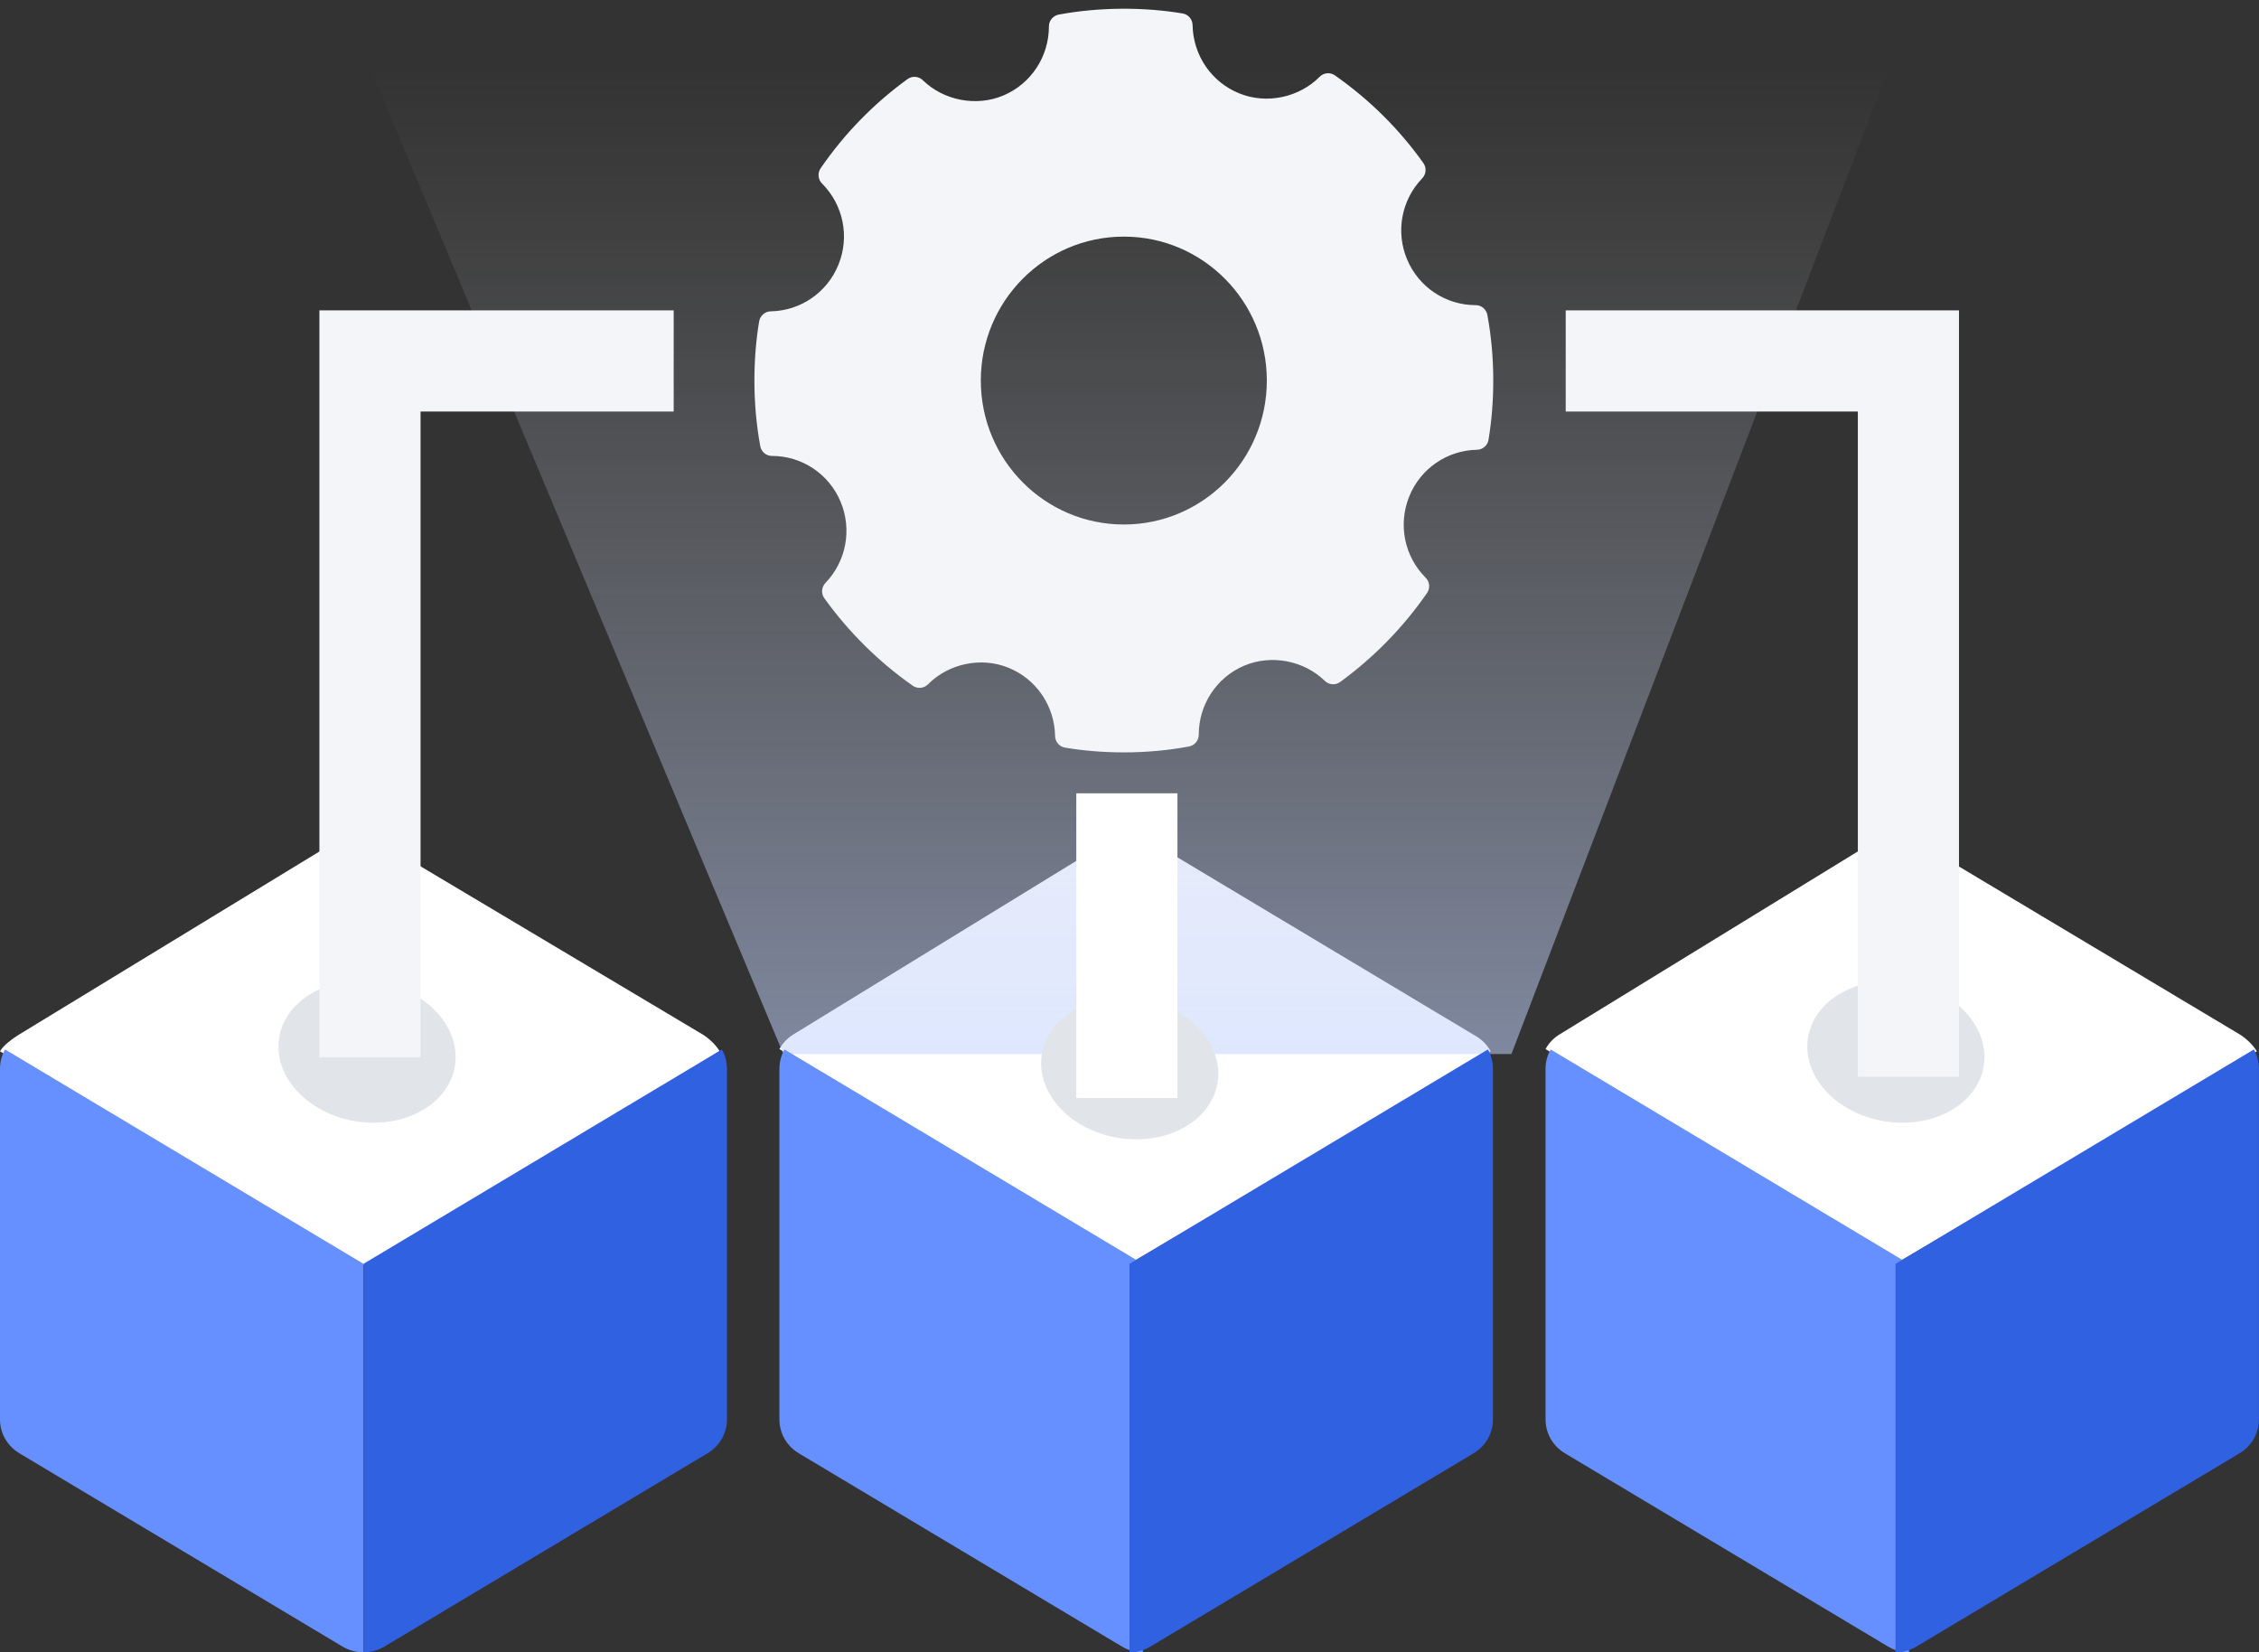 <svg width="67" height="49" viewBox="0 0 67 49" fill="none" xmlns="http://www.w3.org/2000/svg">
<rect x="0" y="0" width="67" height="49" fill="#333333" stroke="none"/>
<path d="M44.211 31.174C44.113 30.996 43.971 30.847 43.798 30.741L34.107 24.937C33.733 24.708 33.262 24.708 32.888 24.937L23.53 30.677C23.357 30.783 23.215 30.932 23.117 31.11L33.497 37.478L44.211 31.174Z" fill="white"/>
<path d="M23.235 31.258L10.973 2H56.024L44.828 31.258H23.235Z" fill="url(#paint0_linear_1233_5556)" fill-opacity="0.7"/>
<ellipse rx="2.087" ry="2.64" transform="matrix(0.162 -0.987 0.987 0.16 33.507 31.685)" fill="#E1E5EA"/>
<path d="M23.268 31.122C23.169 31.296 23.117 31.491 23.117 31.69V42.097C23.117 42.505 23.335 42.884 23.691 43.097L33.273 48.827C33.461 48.94 33.676 48.999 33.897 49V37.48L23.268 31.122Z" fill="#6690FF"/>
<path d="M44.129 31.122C44.227 31.296 44.279 31.491 44.279 31.69V42.097C44.279 42.505 44.062 42.884 43.706 43.097L34.124 48.827C33.936 48.94 33.72 48.999 33.5 49V37.48L44.129 31.122Z" fill="#3061E0"/>
<path d="M66.935 31.178C66.838 31 66.61 30.787 66.437 30.681L56.83 24.937C56.455 24.708 55.985 24.708 55.611 24.937L46.253 30.677C46.08 30.783 45.937 30.932 45.84 31.11L56.22 37.478L66.935 31.178Z" fill="white"/>
<ellipse rx="2.087" ry="2.64" transform="matrix(0.162 -0.987 0.987 0.16 56.23 31.192)" fill="#E1E5EA"/>
<path d="M45.991 31.122C45.892 31.296 45.84 31.491 45.84 31.69V42.097C45.84 42.505 46.057 42.884 46.414 43.097L55.995 48.827C56.183 48.94 56.399 48.999 56.619 49V37.48L45.991 31.122Z" fill="#6690FF"/>
<path d="M66.847 31.122C66.946 31.296 66.998 31.491 66.998 31.69V42.097C66.998 42.505 66.781 42.884 66.424 43.097L56.843 48.827C56.655 48.94 56.439 48.999 56.219 49V37.48L66.847 31.122Z" fill="#3061E0"/>
<path d="M21.342 31.174C21.244 30.996 21.019 30.787 20.846 30.681L11.208 24.937C10.834 24.708 10.364 24.708 9.99 24.937L0.564 30.681C0.391 30.787 0.098 30.999 0 31.177L10.919 37.583L21.342 31.174Z" fill="white"/>
<ellipse rx="2.087" ry="2.64" transform="matrix(0.162 -0.987 0.987 0.16 10.886 31.192)" fill="#E1E5EA"/>
<path d="M0.151 31.122C0.052 31.295 0 31.491 0 31.689V42.096C0 42.505 0.218 42.883 0.574 43.096L10.155 48.827C10.343 48.94 10.559 48.999 10.78 49V37.479L0.151 31.122Z" fill="#6690FF"/>
<path d="M21.41 31.122C21.508 31.295 21.56 31.491 21.561 31.689V42.096C21.561 42.505 21.343 42.883 20.987 43.096L11.405 48.827C11.217 48.94 11.002 48.999 10.781 49V37.479L21.41 31.122Z" fill="#3061E0"/>
<path d="M18.481 10.704H10.973L10.973 29.852" stroke="#F3F5F8" stroke-width="3" stroke-linecap="square"/>
<path d="M44.114 9.34C44.083 9.171 43.937 9.049 43.767 9.049C42.878 9.049 42.08 8.518 41.734 7.695C41.388 6.875 41.564 5.93 42.182 5.288C42.3 5.165 42.315 4.973 42.215 4.834C41.497 3.825 40.615 2.951 39.592 2.235C39.452 2.137 39.261 2.154 39.14 2.277C38.53 2.893 37.562 3.1 36.751 2.767C35.929 2.434 35.387 1.639 35.371 0.743C35.368 0.572 35.244 0.427 35.076 0.399C33.902 0.202 32.578 0.213 31.399 0.433C31.232 0.465 31.11 0.612 31.11 0.783C31.11 1.678 30.582 2.481 29.765 2.829C28.961 3.171 27.991 2.984 27.37 2.379C27.247 2.259 27.056 2.245 26.917 2.345C25.91 3.076 25.043 3.966 24.34 4.989C24.243 5.13 24.26 5.322 24.381 5.443C25.012 6.075 25.204 7.017 24.87 7.844C24.538 8.671 23.749 9.216 22.858 9.233C22.688 9.236 22.544 9.361 22.516 9.53C22.422 10.092 22.375 10.682 22.375 11.285C22.375 11.952 22.434 12.607 22.549 13.231C22.58 13.399 22.726 13.521 22.897 13.521C23.786 13.521 24.584 14.053 24.93 14.876C25.276 15.698 25.1 16.645 24.482 17.287C24.363 17.411 24.349 17.603 24.45 17.742C25.174 18.749 26.056 19.622 27.071 20.335C27.212 20.433 27.403 20.416 27.524 20.294C28.134 19.677 29.102 19.471 29.913 19.803C30.735 20.137 31.277 20.931 31.293 21.827C31.296 21.998 31.42 22.143 31.588 22.171C32.145 22.265 32.732 22.312 33.332 22.312C33.995 22.312 34.646 22.253 35.265 22.137C35.432 22.106 35.554 21.959 35.554 21.788C35.554 20.893 36.082 20.09 36.899 19.742C37.703 19.4 38.673 19.587 39.294 20.192C39.417 20.312 39.608 20.326 39.747 20.225C40.748 19.496 41.615 18.609 42.324 17.587C42.422 17.445 42.404 17.253 42.283 17.131C41.652 16.5 41.461 15.556 41.795 14.727C42.126 13.899 42.916 13.355 43.806 13.338C43.976 13.335 44.12 13.21 44.148 13.041C44.242 12.479 44.289 11.889 44.289 11.285C44.289 10.618 44.23 9.964 44.114 9.34ZM33.332 15.554C30.989 15.554 29.09 13.643 29.09 11.285C29.09 8.928 30.989 7.017 33.332 7.017C35.674 7.017 37.573 8.928 37.573 11.285C37.573 13.643 35.674 15.554 33.332 15.554Z" fill="#F3F5F8"/>
<path d="M47.938 10.704H56.602V30.432" stroke="#F3F5F8" stroke-width="3" stroke-linecap="square"/>
<path d="M33.422 25.026L33.422 31.062" stroke="white" stroke-width="3" stroke-linecap="square"/>
<defs>
<linearGradient id="paint0_linear_1233_5556" x1="33.498" y1="31.258" x2="33.498" y2="2" gradientUnits="userSpaceOnUse">
<stop stop-color="#C2D3FF" stop-opacity="0.76"/>
<stop offset="1" stop-color="#C4C4C4" stop-opacity="0"/>
</linearGradient>
</defs>
</svg>
